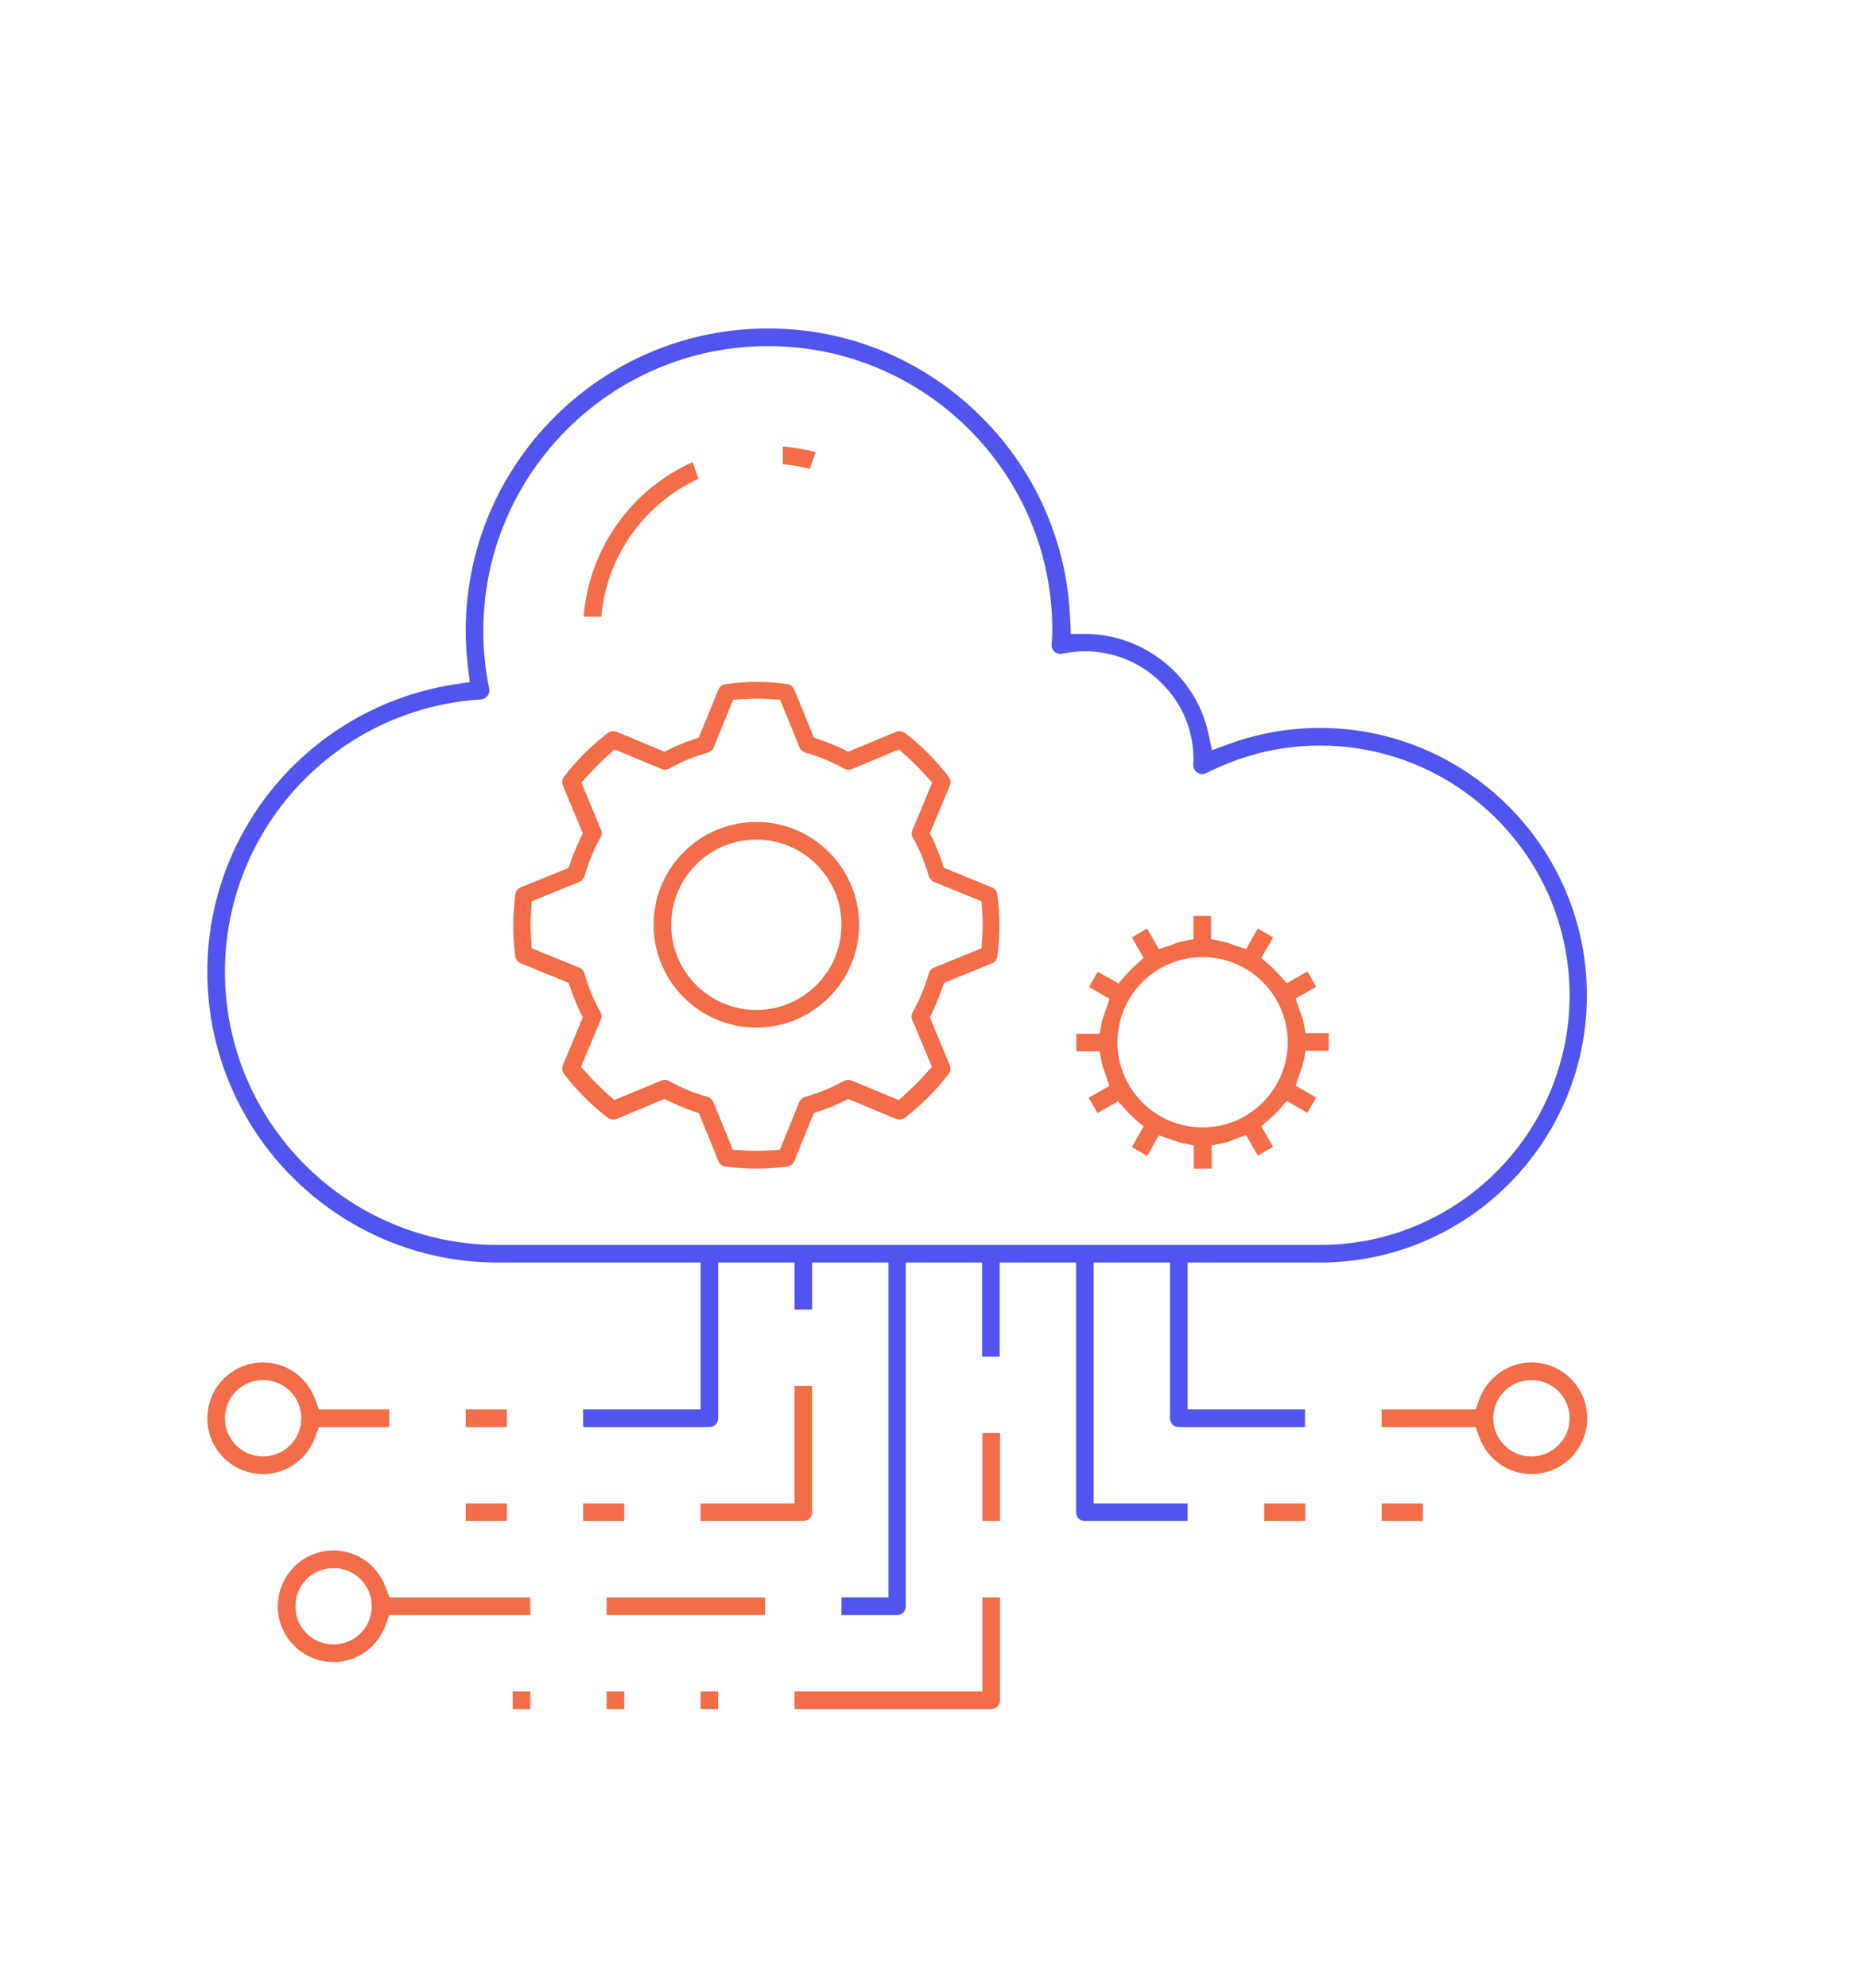 <svg width="108" height="115" viewBox="0 0 108 115" fill="none" xmlns="http://www.w3.org/2000/svg">
<path d="M48.703 93.426V92.406H51.422V73.035H47.004V75.754H45.984V73.035H41.566V82.041C41.566 82.33 41.346 82.551 41.057 82.551H33.75V81.531H40.547V73.035H28.822C19.544 73.035 12 65.491 12 56.213C12 52.169 13.461 48.261 16.129 45.202C18.78 42.16 22.416 40.172 26.375 39.578L27.191 39.459L27.089 38.643C27.004 37.929 26.953 37.216 26.953 36.502C26.953 26.85 34.803 19 44.455 19C49.009 19 53.325 20.75 56.605 23.928C59.884 27.088 61.77 31.336 61.94 35.856L61.974 36.672H62.79C66.222 36.672 69.23 39.102 69.943 42.449L70.147 43.401L71.065 43.061C72.764 42.432 74.565 42.109 76.383 42.109C84.913 42.109 91.846 49.042 91.846 57.572C91.846 66.102 84.913 73.035 76.383 73.035H68.737V81.531H75.534V82.551H68.227C67.938 82.551 67.717 82.33 67.717 82.041V73.035H63.299V86.969H68.737V87.988H62.79C62.501 87.988 62.28 87.767 62.28 87.479V73.035H57.862V78.473H56.842V73.035H52.424V92.916C52.424 93.205 52.203 93.426 51.915 93.426H48.703ZM44.455 20.02C35.364 20.02 27.973 27.411 27.973 36.502C27.973 37.623 28.092 38.745 28.312 39.849C28.346 39.985 28.312 40.138 28.21 40.257C28.126 40.376 27.99 40.444 27.837 40.461C19.527 40.971 13.02 47.887 13.02 56.213C13.02 64.93 20.105 72.016 28.822 72.016H76.4C84.37 72.016 90.844 65.542 90.844 57.572C90.844 49.603 84.37 43.129 76.4 43.129C74.089 43.129 71.88 43.673 69.807 44.726C69.74 44.76 69.654 44.777 69.57 44.777C69.468 44.777 69.383 44.743 69.298 44.692C69.145 44.59 69.06 44.42 69.06 44.233C69.06 44.182 69.077 44.063 69.077 44.029V43.978V43.928C69.077 42.262 68.431 40.699 67.225 39.51C66.035 38.32 64.455 37.674 62.79 37.674C62.348 37.674 61.906 37.725 61.481 37.81C61.447 37.81 61.413 37.827 61.379 37.827C61.26 37.827 61.141 37.776 61.039 37.708C60.92 37.606 60.852 37.453 60.87 37.301L60.886 36.995C60.904 36.842 60.904 36.672 60.904 36.502C60.938 27.411 53.546 20.02 44.455 20.02Z" fill="#5254EF"/>
<path d="M46.868 27.122C46.358 26.986 45.831 26.901 45.305 26.85V25.831C45.95 25.882 46.596 25.983 47.208 26.154L46.868 27.122Z" fill="#F26D48"/>
<path d="M33.784 35.652C34.09 31.761 36.52 28.329 40.088 26.731L40.428 27.7C37.267 29.144 35.109 32.203 34.803 35.669H33.784V35.652Z" fill="#F26D48"/>
<path d="M43.775 67.598C43.232 67.598 42.654 67.564 41.991 67.479C41.804 67.462 41.651 67.343 41.583 67.173L40.445 64.386L40.088 64.267C39.646 64.115 39.204 63.928 38.797 63.741L38.457 63.571L35.687 64.726C35.619 64.76 35.551 64.76 35.483 64.76C35.364 64.76 35.262 64.726 35.177 64.658C34.226 63.928 33.376 63.078 32.645 62.126C32.526 61.974 32.51 61.787 32.578 61.617L33.733 58.847L33.563 58.507C33.359 58.082 33.189 57.657 33.036 57.216L32.917 56.859L30.131 55.72C29.961 55.652 29.842 55.499 29.825 55.313C29.74 54.633 29.706 54.072 29.706 53.528C29.706 52.985 29.74 52.407 29.825 51.744C29.842 51.557 29.961 51.404 30.131 51.336L32.917 50.198L33.036 49.841C33.189 49.399 33.376 48.958 33.563 48.55L33.733 48.21L32.578 45.44C32.51 45.27 32.526 45.083 32.645 44.93C33.376 43.979 34.226 43.129 35.177 42.398C35.262 42.331 35.381 42.297 35.483 42.297C35.551 42.297 35.619 42.313 35.687 42.331L38.457 43.486L38.797 43.316C39.221 43.112 39.646 42.942 40.088 42.789L40.445 42.67L41.583 39.884C41.651 39.714 41.804 39.595 41.991 39.578C42.688 39.493 43.249 39.442 43.775 39.442C44.319 39.442 44.863 39.476 45.559 39.578C45.746 39.595 45.899 39.714 45.967 39.884L47.106 42.67L47.463 42.789C47.904 42.942 48.346 43.129 48.754 43.316L49.094 43.486L51.864 42.331C51.932 42.297 52 42.297 52.05 42.297C52.169 42.297 52.271 42.331 52.373 42.398C53.325 43.129 54.175 43.979 54.905 44.93C55.024 45.083 55.041 45.27 54.973 45.44L53.818 48.21L53.988 48.55C54.192 48.958 54.361 49.399 54.514 49.841L54.633 50.198L57.42 51.336C57.59 51.404 57.709 51.557 57.726 51.744C57.811 52.424 57.845 52.985 57.845 53.528C57.845 54.072 57.811 54.65 57.726 55.313C57.709 55.499 57.59 55.652 57.42 55.72L54.633 56.859L54.514 57.216C54.361 57.657 54.175 58.099 53.988 58.507L53.818 58.847L54.973 61.617C55.041 61.787 55.024 61.974 54.905 62.126C54.175 63.078 53.325 63.928 52.373 64.658C52.288 64.726 52.169 64.76 52.068 64.76C52 64.76 51.932 64.743 51.864 64.726L49.094 63.571L48.754 63.741C48.346 63.945 47.904 64.115 47.463 64.267L47.106 64.386L45.967 67.173C45.899 67.343 45.746 67.462 45.559 67.479C44.897 67.564 44.319 67.598 43.775 67.598ZM38.474 62.466C38.559 62.466 38.644 62.483 38.729 62.534C39.425 62.925 40.173 63.231 40.955 63.452C41.108 63.503 41.227 63.605 41.294 63.758L42.416 66.51L42.943 66.544C43.232 66.561 43.504 66.578 43.775 66.578C44.047 66.578 44.319 66.561 44.608 66.544L45.135 66.51L46.256 63.758C46.307 63.622 46.443 63.503 46.596 63.452C47.378 63.231 48.142 62.925 48.822 62.534C48.89 62.5 48.992 62.466 49.077 62.466C49.145 62.466 49.213 62.483 49.281 62.5L52.017 63.639L52.407 63.282C52.815 62.908 53.223 62.517 53.58 62.109L53.937 61.719L52.798 58.983C52.73 58.83 52.747 58.677 52.832 58.541C53.223 57.844 53.529 57.097 53.75 56.315C53.801 56.162 53.903 56.043 54.056 55.975L56.808 54.854L56.842 54.327C56.859 54.038 56.876 53.766 56.876 53.494C56.876 53.222 56.859 52.951 56.842 52.662L56.808 52.135L54.056 51.014C53.92 50.963 53.801 50.827 53.75 50.674C53.529 49.892 53.223 49.127 52.832 48.448C52.747 48.312 52.747 48.142 52.815 48.006L53.954 45.27L53.597 44.879C53.24 44.471 52.832 44.081 52.424 43.707L52.033 43.35L49.298 44.489C49.23 44.523 49.162 44.523 49.094 44.523C49.009 44.523 48.924 44.505 48.839 44.455C48.142 44.064 47.395 43.758 46.613 43.537C46.46 43.486 46.341 43.384 46.273 43.231L45.152 40.478L44.625 40.444C44.336 40.427 44.064 40.41 43.792 40.41C43.52 40.41 43.249 40.427 42.96 40.444L42.433 40.478L41.312 43.231C41.261 43.367 41.125 43.486 40.972 43.537C40.173 43.758 39.425 44.064 38.746 44.455C38.678 44.489 38.576 44.523 38.491 44.523C38.423 44.523 38.355 44.505 38.304 44.489L35.568 43.35L35.177 43.707C34.77 44.064 34.379 44.471 34.005 44.879L33.648 45.27L34.786 48.006C34.854 48.159 34.837 48.312 34.752 48.448C34.362 49.144 34.056 49.892 33.835 50.674C33.784 50.827 33.682 50.946 33.529 51.014L30.776 52.135L30.742 52.662C30.725 52.951 30.708 53.222 30.708 53.494C30.708 53.749 30.725 54.021 30.742 54.327L30.776 54.854L33.529 55.975C33.665 56.026 33.784 56.162 33.835 56.315C34.056 57.114 34.362 57.861 34.752 58.541C34.837 58.677 34.837 58.847 34.77 58.983L33.631 61.719L33.988 62.109C34.345 62.517 34.752 62.908 35.16 63.282L35.551 63.639L38.287 62.5C38.338 62.483 38.406 62.466 38.474 62.466Z" fill="#F26D48"/>
<path d="M69.094 67.598V66.255L68.414 66.119C68.261 66.085 68.091 66.034 67.921 65.966C67.853 65.949 67.785 65.915 67.734 65.898L67.072 65.677L66.392 66.867L65.508 66.357L66.188 65.168L65.661 64.709C65.491 64.556 65.322 64.386 65.169 64.216L64.71 63.706L63.52 64.386L63.011 63.502L64.2 62.823L63.996 62.16C63.979 62.109 63.962 62.041 63.928 61.99C63.86 61.82 63.809 61.65 63.775 61.498L63.639 60.818H62.297V59.798H63.639L63.775 59.119C63.809 58.966 63.86 58.796 63.928 58.626C63.945 58.558 63.979 58.49 63.996 58.439L64.217 57.776L63.028 57.096L63.537 56.213L64.727 56.893L65.186 56.366C65.338 56.196 65.508 56.026 65.678 55.873L66.188 55.414L65.508 54.225L66.392 53.715L67.072 54.904L67.734 54.684C67.785 54.667 67.853 54.65 67.904 54.616C68.074 54.548 68.244 54.497 68.397 54.463L69.077 54.327V52.984H70.096V54.327L70.776 54.463C70.929 54.497 71.099 54.548 71.269 54.616C71.337 54.633 71.405 54.667 71.456 54.684L72.118 54.904L72.798 53.715L73.682 54.225L73.002 55.414L73.529 55.873C73.699 56.026 73.869 56.196 74.021 56.366L74.48 56.876L75.67 56.196L76.179 57.08L74.99 57.759L75.211 58.422C75.228 58.473 75.245 58.541 75.279 58.592C75.347 58.762 75.398 58.932 75.432 59.085L75.568 59.764H76.91V60.784H75.568L75.432 61.464C75.398 61.616 75.347 61.786 75.279 61.956C75.262 62.024 75.228 62.092 75.211 62.143L74.99 62.806L76.179 63.486L75.67 64.369L74.48 63.69L74.021 64.199C73.869 64.386 73.699 64.539 73.529 64.692L73.002 65.151L73.682 66.34L72.798 66.85L72.118 65.66L71.473 65.898C71.422 65.915 71.354 65.932 71.303 65.966C71.133 66.034 70.963 66.085 70.81 66.119L70.13 66.255V67.598H69.094ZM69.603 55.363C66.885 55.363 64.676 57.572 64.676 60.291C64.676 63.01 66.885 65.219 69.603 65.219C72.322 65.219 74.531 63.01 74.531 60.291C74.531 57.572 72.322 55.363 69.603 55.363Z" fill="#F26D48"/>
<path d="M43.775 59.441C40.496 59.441 37.828 56.774 37.828 53.494C37.828 50.215 40.496 47.547 43.775 47.547C47.055 47.547 49.723 50.215 49.723 53.494C49.723 56.774 47.055 59.441 43.775 59.441ZM43.775 48.566C41.057 48.566 38.848 50.775 38.848 53.494C38.848 56.213 41.057 58.422 43.775 58.422C46.494 58.422 48.703 56.213 48.703 53.494C48.703 50.775 46.494 48.566 43.775 48.566Z" fill="#F26D48"/>
<path d="M29.332 81.531H26.953V82.551H29.332V81.531Z" fill="#F26D48"/>
<path d="M40.547 87.988V86.969H45.984V80.172H47.004V87.479C47.004 87.767 46.783 87.988 46.494 87.988H40.547Z" fill="#F26D48"/>
<path d="M36.129 86.969H33.75V87.988H36.129V86.969Z" fill="#F26D48"/>
<path d="M29.332 86.969H26.953V87.988H29.332V86.969Z" fill="#F26D48"/>
<path d="M44.285 92.406H35.109V93.426H44.285V92.406Z" fill="#F26D48"/>
<path d="M30.691 97.844H29.672V98.863H30.691V97.844Z" fill="#F26D48"/>
<path d="M36.129 97.844H35.109V98.863H36.129V97.844Z" fill="#F26D48"/>
<path d="M41.566 97.844H40.547V98.863H41.566V97.844Z" fill="#F26D48"/>
<path d="M45.984 98.863V97.844H56.859V92.406H57.879V98.354C57.879 98.642 57.658 98.863 57.369 98.863H45.984Z" fill="#F26D48"/>
<path d="M57.879 82.891H56.859V87.988H57.879V82.891Z" fill="#F26D48"/>
<path d="M15.229 85.27C13.444 85.27 12 83.825 12 82.041C12 80.257 13.444 78.812 15.229 78.812C16.588 78.812 17.794 79.679 18.253 80.971L18.457 81.531H22.535V82.551H18.457L18.253 83.112C17.794 84.403 16.588 85.27 15.229 85.27ZM15.229 79.832C14.005 79.832 13.02 80.818 13.02 82.041C13.02 83.264 14.005 84.25 15.229 84.25C16.452 84.25 17.438 83.264 17.438 82.041C17.438 80.818 16.452 79.832 15.229 79.832Z" fill="#F26D48"/>
<path d="M75.551 86.969H73.172V87.988H75.551V86.969Z" fill="#F26D48"/>
<path d="M82.348 86.969H79.969V87.988H82.348V86.969Z" fill="#F26D48"/>
<path d="M88.635 85.27C87.275 85.27 86.069 84.403 85.61 83.112L85.406 82.551H79.969V81.531H85.406L85.61 80.971C86.069 79.679 87.292 78.812 88.635 78.812C90.419 78.812 91.863 80.257 91.863 82.041C91.863 83.825 90.419 85.27 88.635 85.27ZM88.635 79.832C87.411 79.832 86.426 80.818 86.426 82.041C86.426 83.264 87.411 84.25 88.635 84.25C89.858 84.25 90.844 83.264 90.844 82.041C90.844 80.818 89.858 79.832 88.635 79.832Z" fill="#F26D48"/>
<path d="M19.307 96.145C17.523 96.145 16.078 94.7 16.078 92.916C16.078 91.132 17.523 89.688 19.307 89.688C20.666 89.688 21.872 90.554 22.331 91.846L22.535 92.406H30.691V93.426H22.535L22.331 93.987C21.872 95.278 20.666 96.145 19.307 96.145ZM19.307 90.707C18.083 90.707 17.098 91.693 17.098 92.916C17.098 94.139 18.083 95.125 19.307 95.125C20.53 95.125 21.516 94.139 21.516 92.916C21.516 91.693 20.53 90.707 19.307 90.707Z" fill="#F26D48"/>
</svg>
